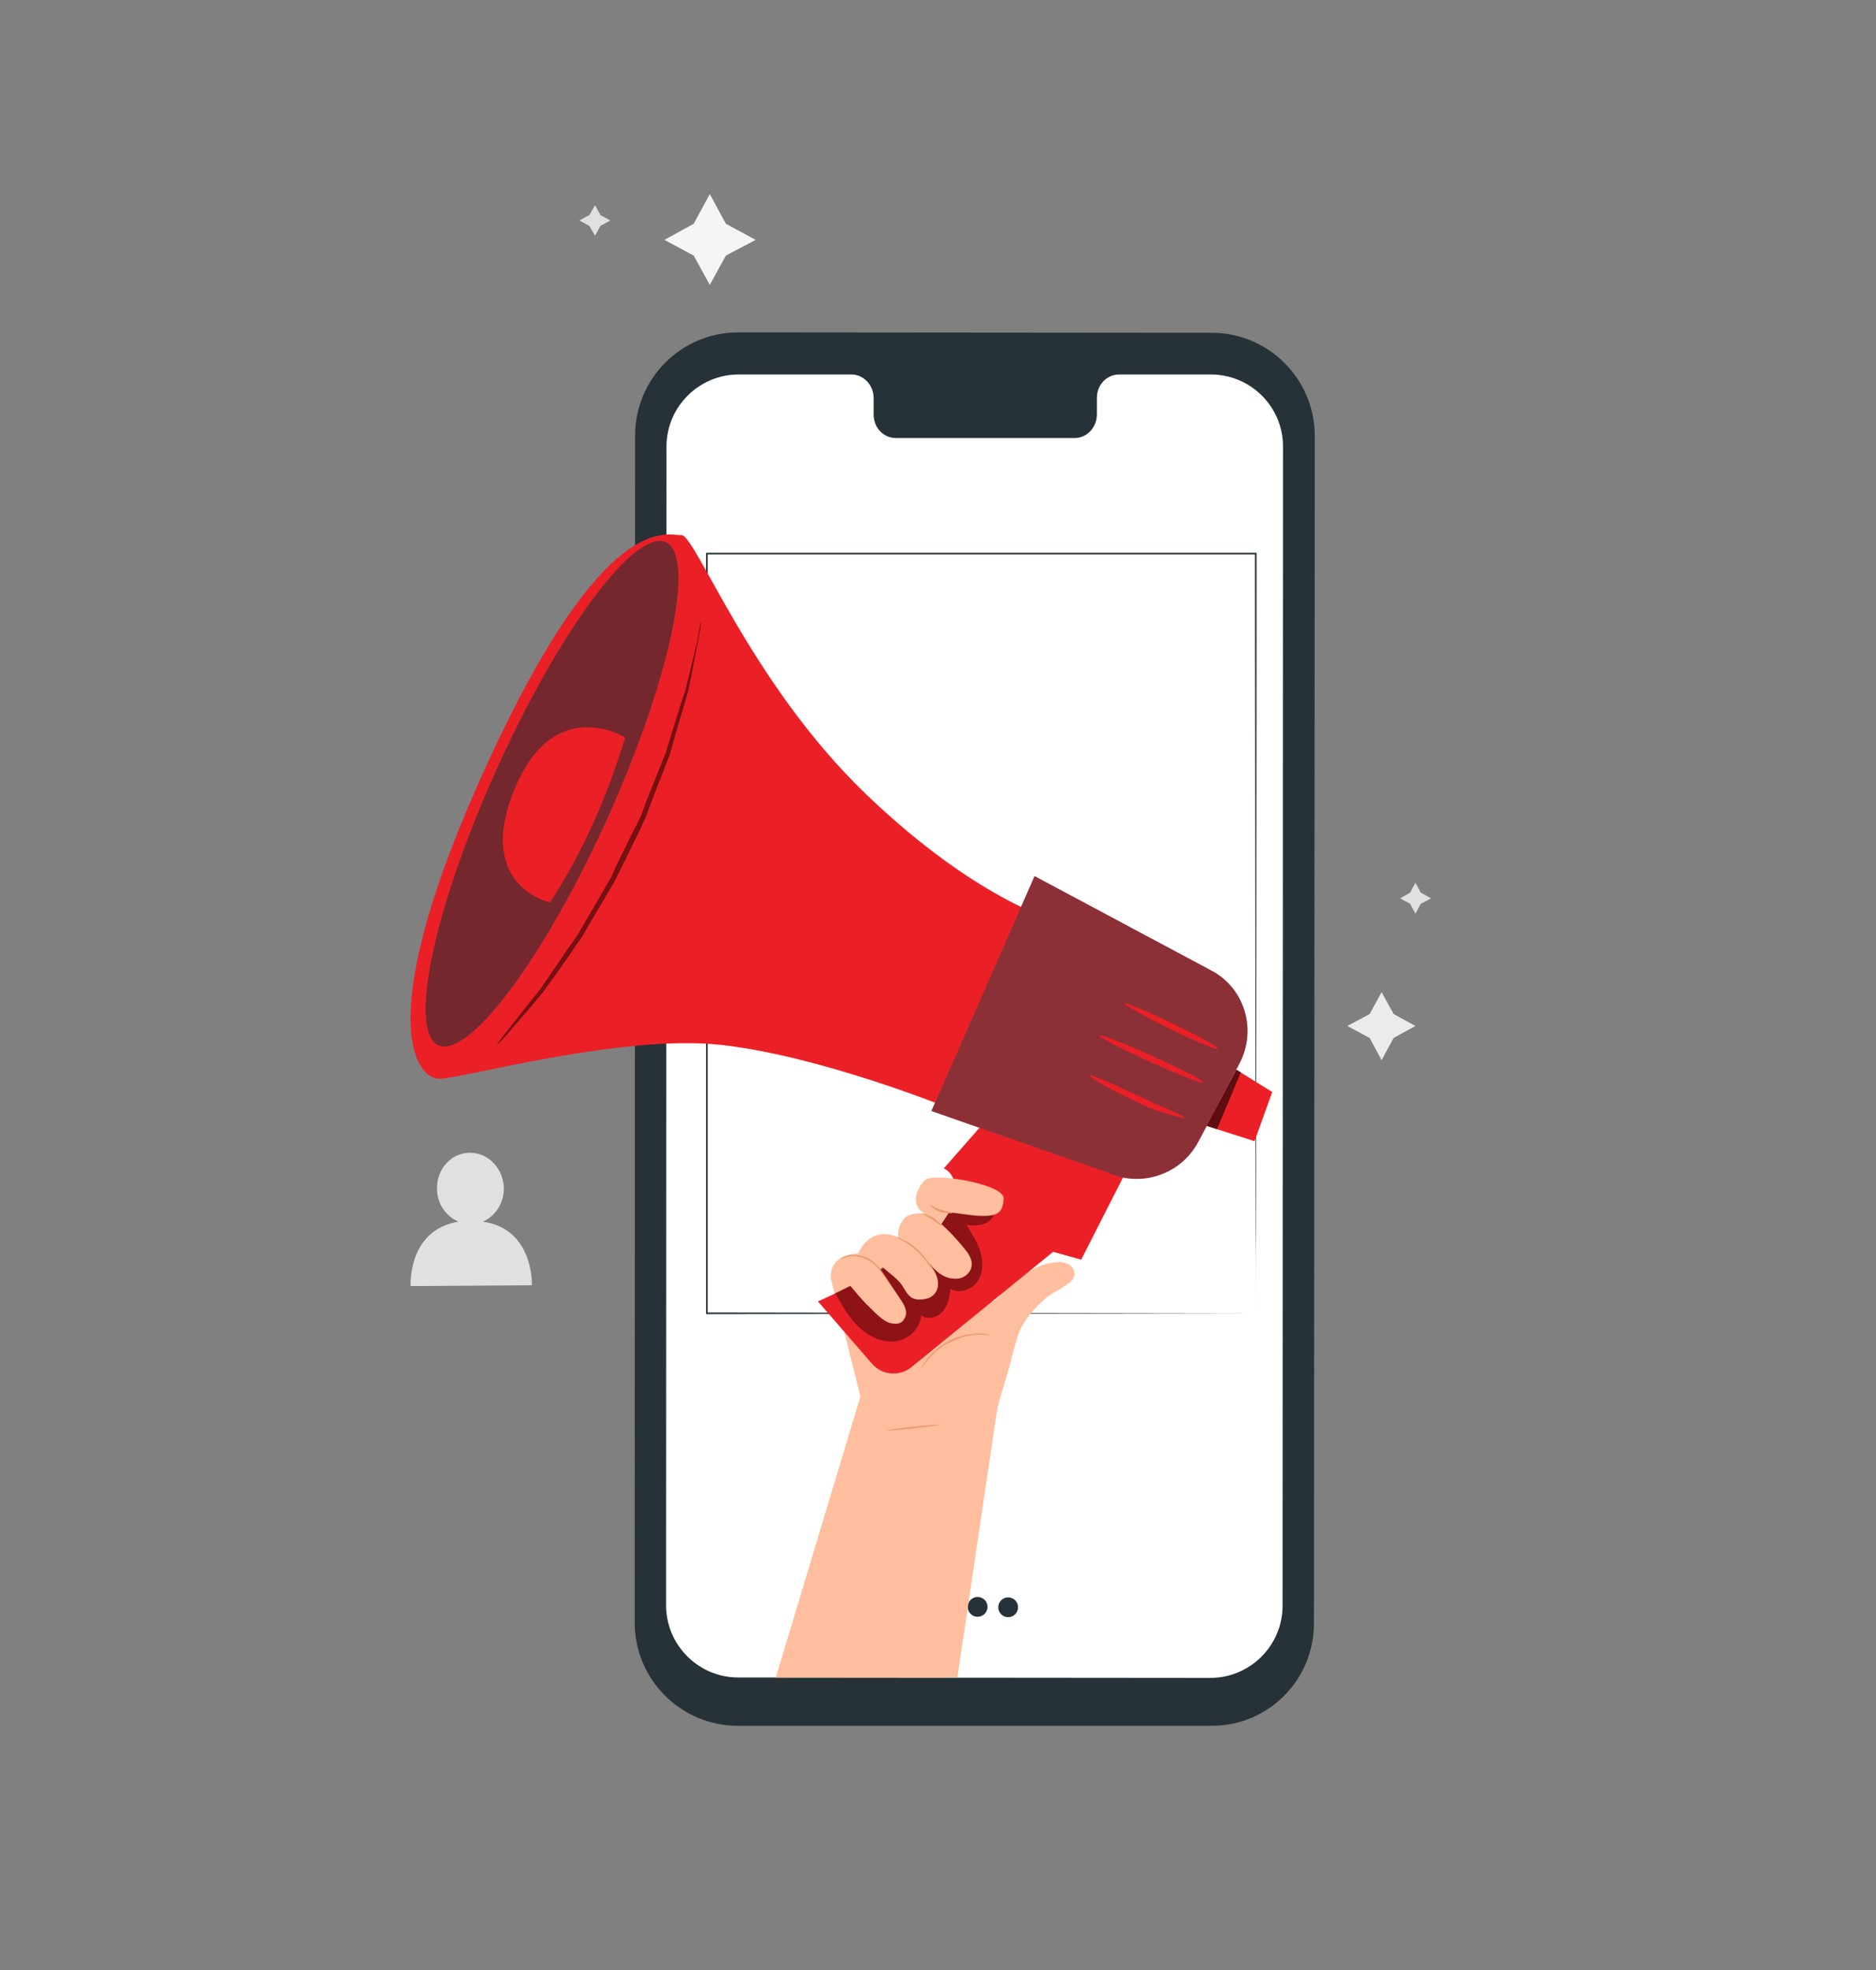 <?xml version="1.0" encoding="utf-8"?>
<!-- Generator: Adobe Illustrator 25.4.1, SVG Export Plug-In . SVG Version: 6.00 Build 0)  -->
<svg version="1.1" id="Layer_1" xmlns="http://www.w3.org/2000/svg" xmlns:xlink="http://www.w3.org/1999/xlink" x="0px" y="0px"
	 viewBox="0 0 454.6 477.2" style="enable-background:new 0 0 454.6 477.2;" xml:space="preserve">
<rect x="0" y="0" width="454.6" height="477.2" fill="#808080" stroke="none"/>
<style type="text/css">
	.st0{fill:#F5F5F5;}
	.st1{fill:#EBEBEB;}
	.st2{fill:#E0E0E0;}
	.st3{fill:#263238;}
	.st4{fill:#FFFFFF;}
	.st5{fill:#FFBE9D;}
	.st6{fill:#EB2027;}
	.st7{fill:#E8505B;}
	.st8{opacity:0.4;}
	.st9{opacity:0.5;}
	.st10{opacity:0.6;}
	.st11{fill:#EB996E;}
</style>
<polygon id="XMLID_1_" class="st0" points="172,47 175.9,54.2 183.1,58.1 175.9,61.9 172,69 168.1,61.9 161,58.1 168.1,54.2 "/>
<polygon id="XMLID_2_" class="st1" points="334.8,240.3 337.7,245.6 343,248.5 337.7,251.4 334.8,256.8 331.9,251.4 326.5,248.5 
	331.9,245.6 "/>
<polygon id="XMLID_3_" class="st2" points="343,213.8 344.3,216.2 346.8,217.6 344.3,218.9 343,221.3 341.7,218.9 339.3,217.6 
	341.7,216.2 "/>
<polygon id="XMLID_4_" class="st2" points="144.2,49.7 145.5,52.1 147.9,53.4 145.5,54.7 144.2,57.1 142.8,54.7 140.4,53.4 
	142.8,52.1 "/>
<g id="XMLID_5_">
	<g id="XMLID_6_">
		<path id="XMLID_10_" class="st2" d="M117,295.9c3-1.3,5.1-4.4,5.1-8.1c-0.1-4.7-3.7-8.6-8.2-8.6c-4.5,0-8.1,3.9-8,8.7
			c0,3.7,2.2,6.7,5.2,8c-12.4,2-11.6,15.6-11.6,15.6l29.4-0.2C128.9,311.3,129.4,297.6,117,295.9z"/>
	</g>
</g>
<g id="XMLID_32_">
	<g id="XMLID_33_">
		<g id="XMLID_34_">
			<g id="XMLID_35_">
				<g id="XMLID_36_">
					<g id="XMLID_37_">
						<g id="XMLID_48_">
							<g id="XMLID_49_">
								<path id="XMLID_45_" class="st3" d="M293.5,418H178.8c-13.8,0-25-11.2-25-25l0.1-287.5c0-13.8,11.2-25,25-25l114.7,0.1
									c13.8,0,25,11.2,25,25l-0.2,287.4C318.5,406.9,307.3,418.1,293.5,418z"/>
							</g>
						</g>
					</g>
					<g id="XMLID_50_">
						<g id="XMLID_51_">
							<g id="XMLID_52_">
								<path id="XMLID_41_" class="st4" d="M293.4,90.7h-22.2c-3,0-5.4,2.5-5.4,5.7v4c0,3.1-2.4,5.7-5.4,5.7h-43.3
									c-3,0-5.4-2.5-5.4-5.7v-4c0-3.1-2.4-5.7-5.4-5.7h-7.8H179c-9.6,0-17.5,7.8-17.5,17.5l-0.1,280.6c0,9.6,7.8,17.5,17.5,17.5
									l114.4,0.1c9.6,0,17.5-7.8,17.5-17.5l0.1-280.6C311,98.6,303.1,90.7,293.4,90.7z"/>
							</g>
						</g>
					</g>
				</g>
			</g>
			<g id="XMLID_119_">
				<g id="XMLID_120_">
					<ellipse id="XMLID_29_" class="st3" cx="229.5" cy="389.2" rx="2.4" ry="2.4"/>
				</g>
				<g id="XMLID_121_">
					<ellipse id="XMLID_27_" class="st3" cx="236.9" cy="389.2" rx="2.4" ry="2.4"/>
				</g>
				<g id="XMLID_122_">
					<ellipse id="XMLID_25_" class="st3" cx="244.3" cy="389.3" rx="2.4" ry="2.4"/>
				</g>
			</g>
		</g>
		<g id="XMLID_126_">
			<path id="XMLID_127_" class="st3" d="M304.3,318.1c0-1.7-0.1-75.2-0.2-184l0.2,0.2c-40.1,0-85.3,0-133,0l0,0l0.2-0.2
				c0,68.8,0,132.5,0,184l-0.2-0.2C251.9,318,302.8,318.1,304.3,318.1c-1.4,0-52.3,0.1-133,0.2h-0.2v-0.2c0-51.5,0-115.2,0-184v-0.2
				h0.2l0,0c47.7,0,92.9,0,133,0h0.2v0.2c0,54.5-0.1,100.5-0.1,132.9c0,16.2,0,28.9-0.1,37.8c0,4.3,0,7.7,0,10c0,1.2,0,2,0,2.6
				C304.3,317.8,304.3,318.1,304.3,318.1z"/>
		</g>
	</g>
</g>
<g id="XMLID_128_">
	<g id="XMLID_129_">
		<g id="XMLID_130_">
			<g id="XMLID_131_">
				<path id="XMLID_95_" class="st5" d="M241.7,340.9l2.9-9.9c0.5-2.2,1.2-4.7,2.1-7.6c0.8-2.6,2.9-5.3,4.9-7.3
					c3-3.1,4.4-3.1,6.5-4.7c0.2-0.1,0.4-0.2,0.6-0.4c0.4-0.2,0.7-0.5,1-0.8c1.7-1.9,0.1-4.8-3.5-4.5c-2.7,0.2-7,1-14.1,8.2
					c-0.1,0.1-0.2,0.2-0.2,0.3c-3.7,4.8-7.2-8.9-7.8-14.1c-0.4-3.3-4-5.3-7.2-4.2l-17.2,8.1c-1.4-0.5-3.1-0.4-5,0.2
					c-2.5,0.9-3.9,3.6-3.2,6.1l7,27.9l-20.5,68.1H232L241.7,340.9z"/>
			</g>
			<g id="XMLID_132_">
				<g id="XMLID_133_">
					<g id="XMLID_134_">
						<g id="XMLID_135_">
							<path id="XMLID_93_" class="st6" d="M275.6,278.4L262,305.1l-6.8-1.9l-34.3,27.9c-2.9,2.4-7.2,2-9.6-0.8l-13.1-15.1
								c0,0,26.3-11.3,31.2-20.7c4.9-9.4-0.7-11.5-0.7-11.5l12.4-14.1L275.6,278.4z"/>
						</g>
					</g>
					<g id="XMLID_136_">
						<path id="XMLID_90_" class="st6" d="M257.9,223.7c0,0-20-4.4-48.1-31.4c-28-26.9-41.3-62.9-44.7-62.7
							c-3.4,0.2-18.5-6.8-47,55.3s-17.3,76.5-11.6,76.4c5.7-0.1,44.2-10.9,68.4-8.2c24.1,2.7,55.1,15.3,55.1,15.3L257.9,223.7z"/>
					</g>
					<g id="XMLID_137_">
						<path id="XMLID_88_" class="st7" d="M300.3,257.7l-6.8,13l-3.1,5.8c-4.2,8-13.9,11.2-22,7.5l-42.7-14.9l25-56.9l42.7,22.8
							C301.6,239.2,304.7,249.4,300.3,257.7z"/>
					</g>
					<g id="XMLID_138_" class="st8">
						<path id="XMLID_86_" d="M300.3,257.7l-6.8,13l-3.1,5.8c-4.2,8-13.9,11.2-22,7.5l-42.7-14.9l25-56.9l42.7,22.8
							C301.6,239.2,304.7,249.4,300.3,257.7z"/>
					</g>
					<g id="XMLID_139_">
						
							<ellipse id="XMLID_84_" transform="matrix(0.412 -0.911 0.911 0.412 -96.358 234.991)" class="st7" cx="133.8" cy="192.1" rx="66.9" ry="14.7"/>
					</g>
					<g id="XMLID_140_" class="st9">
						
							<ellipse id="XMLID_82_" transform="matrix(0.412 -0.911 0.911 0.412 -96.358 234.991)" cx="133.8" cy="192.1" rx="66.9" ry="14.7"/>
					</g>
				</g>
				<g id="XMLID_141_">
					<polygon id="XMLID_79_" class="st6" points="304,276.4 292.4,272.7 299.6,259.1 308.3,264.5 					"/>
				</g>
				<g id="XMLID_142_" class="st10">
					<polygon id="XMLID_77_" points="299.6,259.1 292.4,272.7 294.9,273.5 300.7,259.7 					"/>
				</g>
				<g id="XMLID_143_">
					<path id="XMLID_75_" class="st6" d="M291.6,262.2c-0.2,0.4-6-1.9-12.9-5c-7-3.2-12.5-6-12.3-6.4s6,1.9,12.9,5
						C286.3,259,291.8,261.8,291.6,262.2z"/>
				</g>
				<g id="XMLID_144_">
					<path id="XMLID_73_" class="st6" d="M295.2,254.1c-0.2,0.3-5.4-1.8-11.7-4.9c-6.3-3.1-11.2-5.9-11.1-6.2s5.4,1.8,11.7,4.9
						C290.4,250.9,295.4,253.7,295.2,254.1z"/>
				</g>
				<g id="XMLID_145_">
					<path id="XMLID_71_" class="st6" d="M287.1,270.7c-0.1,0.2-1.4-0.1-3.7-0.8c-1.1-0.3-2.4-0.7-3.8-1.2s-2.9-1.2-4.5-2
						c-6.3-2.9-11.2-5.8-11.1-6.2c0.2-0.4,5.4,1.9,11.6,4.8c1.6,0.7,3.1,1.5,4.4,2.1c1.4,0.6,2.7,1.1,3.7,1.6
						C286,269.9,287.2,270.6,287.1,270.7z"/>
				</g>
				<g id="XMLID_146_">
					<path id="XMLID_69_" class="st6" d="M151.5,178.6c0,0-17.4-10.7-26.9,12.7s8.7,27.3,8.7,27.3
						C140.8,207,146.9,193.7,151.5,178.6z"/>
				</g>
				<g id="XMLID_147_" class="st9">
					<path id="XMLID_67_" d="M169.9,150.6c0.1,0-0.2,1.6-0.7,4.5c-0.6,2.8-1.3,7-2.4,12.1c-0.7,2.5-1.5,5.2-2.4,8.2
						c-0.4,1.5-0.9,3-1.3,4.6c-0.2,0.7-0.5,1.6-0.7,2.4s-0.6,1.6-0.9,2.4c-1.2,3.2-2.6,6.6-3.9,10.1c-0.3,0.9-0.7,1.7-1,2.7
						c-0.3,0.9-0.8,1.7-1.2,2.7c-0.8,1.7-1.7,3.5-2.6,5.3c-0.9,1.8-1.7,3.6-2.6,5.3c-0.4,0.8-0.8,1.7-1.3,2.6
						c-0.5,0.8-1,1.7-1.4,2.4c-1.9,3.2-3.7,6.3-5.5,9.3c-0.4,0.7-0.8,1.5-1.3,2.2s-1,1.3-1.4,2c-0.9,1.3-1.8,2.7-2.7,3.9
						c-1.7,2.5-3.4,4.8-5,7c-3.3,4-6.1,7.2-8,9.4c-1.9,2.2-3,3.4-3.1,3.3s0.8-1.3,2.7-3.7c1.8-2.3,4.5-5.7,7.7-9.7
						c1.5-2.2,3.1-4.5,4.8-7c0.8-1.2,1.7-2.6,2.7-3.9c0.5-0.7,0.9-1.3,1.4-2c0.4-0.7,0.8-1.4,1.3-2.2c1.7-3,3.6-6.1,5.4-9.3
						c0.5-0.8,0.9-1.6,1.4-2.4s0.8-1.7,1.2-2.6c0.8-1.7,1.7-3.5,2.6-5.3c0.8-1.7,1.7-3.6,2.6-5.2c0.4-0.9,0.9-1.7,1.2-2.6
						c0.3-0.9,0.7-1.7,1-2.7c1.4-3.5,2.7-6.8,4-10c0.3-0.8,0.7-1.6,0.9-2.3c0.2-0.8,0.5-1.6,0.7-2.3c0.5-1.6,0.9-3.1,1.4-4.5
						c0.9-2.9,1.7-5.7,2.6-8.1c1.2-5,2.2-9.1,2.9-12C169.4,152.2,169.8,150.6,169.9,150.6z"/>
				</g>
			</g>
			<g id="XMLID_148_" class="st8">
				<path id="XMLID_149_" d="M202.4,313.2c1.6,2.9,3.2,5.8,5.6,8.1c2.3,2.3,5.6,3.9,8.8,3.6c3.2-0.3,6.3-3.1,6.4-6.3
					c1.6,1.2,4,0.5,5.2-0.9c1.3-1.5,1.7-3.5,1.9-5.5c2.2,1.2,5.1,0.2,6.5-1.7c1.4-2,1.5-4.7,0.8-7.2c-0.7-2.4-2.1-4.5-3.4-6.6
					c1.7,0.2,3.4,0.2,4.8-0.5c1.5-0.7,2.5-2.7,1.6-4.1c-0.5-0.8-1.5-1.2-2.4-1.5c-2.6-0.8-4.4-1.4-7.1-1.2c-0.6,0,1.1,7.1-15.7,16.7
					C205.6,311.9,202.4,313.2,202.4,313.2z"/>
			</g>
		</g>
		<g id="XMLID_150_">
			<path id="XMLID_151_" class="st11" d="M240.1,323.4c0,0.1-1.2-0.2-2.9-0.1c-1.8,0-4.3,0.4-6.8,1.7c-2.5,1.2-4.4,2.9-5.5,4.3
				c-1.2,1.4-1.7,2.4-1.7,2.3c0,0,0.1-0.2,0.3-0.7c0.2-0.4,0.7-1.1,1.2-1.8c1.1-1.4,3-3.2,5.6-4.5s5.2-1.6,7-1.6
				c0.9,0,1.7,0.1,2.2,0.2C239.9,323.3,240.1,323.4,240.1,323.4z"/>
		</g>
		<path id="XMLID_152_" class="st5" d="M203.5,308.7c2.7,2.6,4.6,5.5,7.4,8.1c1.2,1.2,3.3,3.4,5,3.7c1.7,0.3,2.8,0.1,3.5-1.6
			c0.6-1.3-0.4-3.1-1.2-4.2c-1.8-2.8-3.5-5.1-4.9-7.2c-0.7-1,0.2-1.2,0.5-0.7c1.3,1.3,3.2,2.5,4.4,4c1.6,2,1.9,4.7,6.1,3.8
			c0.6-0.1,1.1-0.3,1.6-0.7c1.6-1.2,1.7-3.3,1-5c-0.5-1.3-1.4-2.4-2.3-3.5c1.7,2,3.7,4.2,6.6,4.3c1.7,0.2,3.3-0.7,4-2.2
			c0.8-1.9-0.3-3.7-1.6-5.2c-2.2-2.7-4.5-5.1-7.1-7.2c-1-0.8-2.2-1.2-3.4-1.2c-1.5,0-3.3,0.2-4.2,1.5c-1.7,2.3-1.2,4.3-1.2,4.3
			s-3.7-1.8-6.6,0.1c-2.9,1.9-3.7,5.3-3.7,5.3L203.5,308.7z"/>
		<path id="XMLID_153_" class="st5" d="M223,293.2c-1.2-1.2-1.4-3.2-0.5-5c0.6-1.2,1.4-2.4,2.2-2.7c3.5-1.2,18.7,1.5,18.5,4.8
			c-0.2,3.5-1.2,5-9.5,3.8c-1.4-0.2-3.7-0.5-3.7-0.5l-2,3L223,293.2z"/>
	</g>
	<g id="XMLID_154_">
		<path id="XMLID_155_" class="st11" d="M225.7,307.3c-0.1,0.1-1.2-2.3-3.7-4.4c-2.3-2.2-4.8-3.1-4.7-3.2c0-0.1,0.7,0.1,1.6,0.6
			c1,0.4,2.2,1.2,3.4,2.3s2.1,2.2,2.7,3.2C225.5,306.7,225.7,307.3,225.7,307.3z"/>
	</g>
	<g id="XMLID_156_">
		<path id="XMLID_157_" class="st11" d="M228.2,296.9c-0.1,0.1-1.1-0.7-2.4-1.6c-0.7-0.4-1.3-0.7-1.7-1c-0.5-0.2-0.7-0.2-0.7-0.3
			c0-0.1,0.3-0.1,0.9,0.1c0.5,0.2,1.2,0.5,1.9,0.9C227.4,295.8,228.3,296.8,228.2,296.9z"/>
	</g>
	<g id="XMLID_158_">
		<path id="XMLID_159_" class="st11" d="M230.8,293.8c0,0.1-1.3,0.2-2.9-0.3c-0.8-0.2-1.5-0.7-1.9-1c-0.4-0.3-0.6-0.7-0.6-0.7
			c0.1-0.1,1,0.8,2.6,1.2C229.5,293.5,230.8,293.6,230.8,293.8z"/>
	</g>
	<g id="XMLID_160_">
		<path id="XMLID_161_" class="st11" d="M216,311.5c-0.1,0-0.6-0.7-1.4-1.8c-0.8-1.2-1.8-2.8-3.6-4.1c-1.7-1.2-3.7-1.5-5.1-1.3
			c-1.3,0.2-2.1,0.7-2.2,0.7c0,0,0.2-0.2,0.5-0.4c0.3-0.2,0.9-0.4,1.6-0.6c1.4-0.2,3.6,0,5.3,1.2c1.8,1.3,2.8,3.1,3.6,4.2
			C215.6,310.7,216,311.5,216,311.5z"/>
	</g>
	<g id="XMLID_162_">
		
			<ellipse id="XMLID_163_" transform="matrix(0.994 -0.108 0.108 0.994 -36.087 25.953)" class="st11" cx="221.3" cy="345.8" rx="6.3" ry="0.2"/>
	</g>
</g>
</svg>
